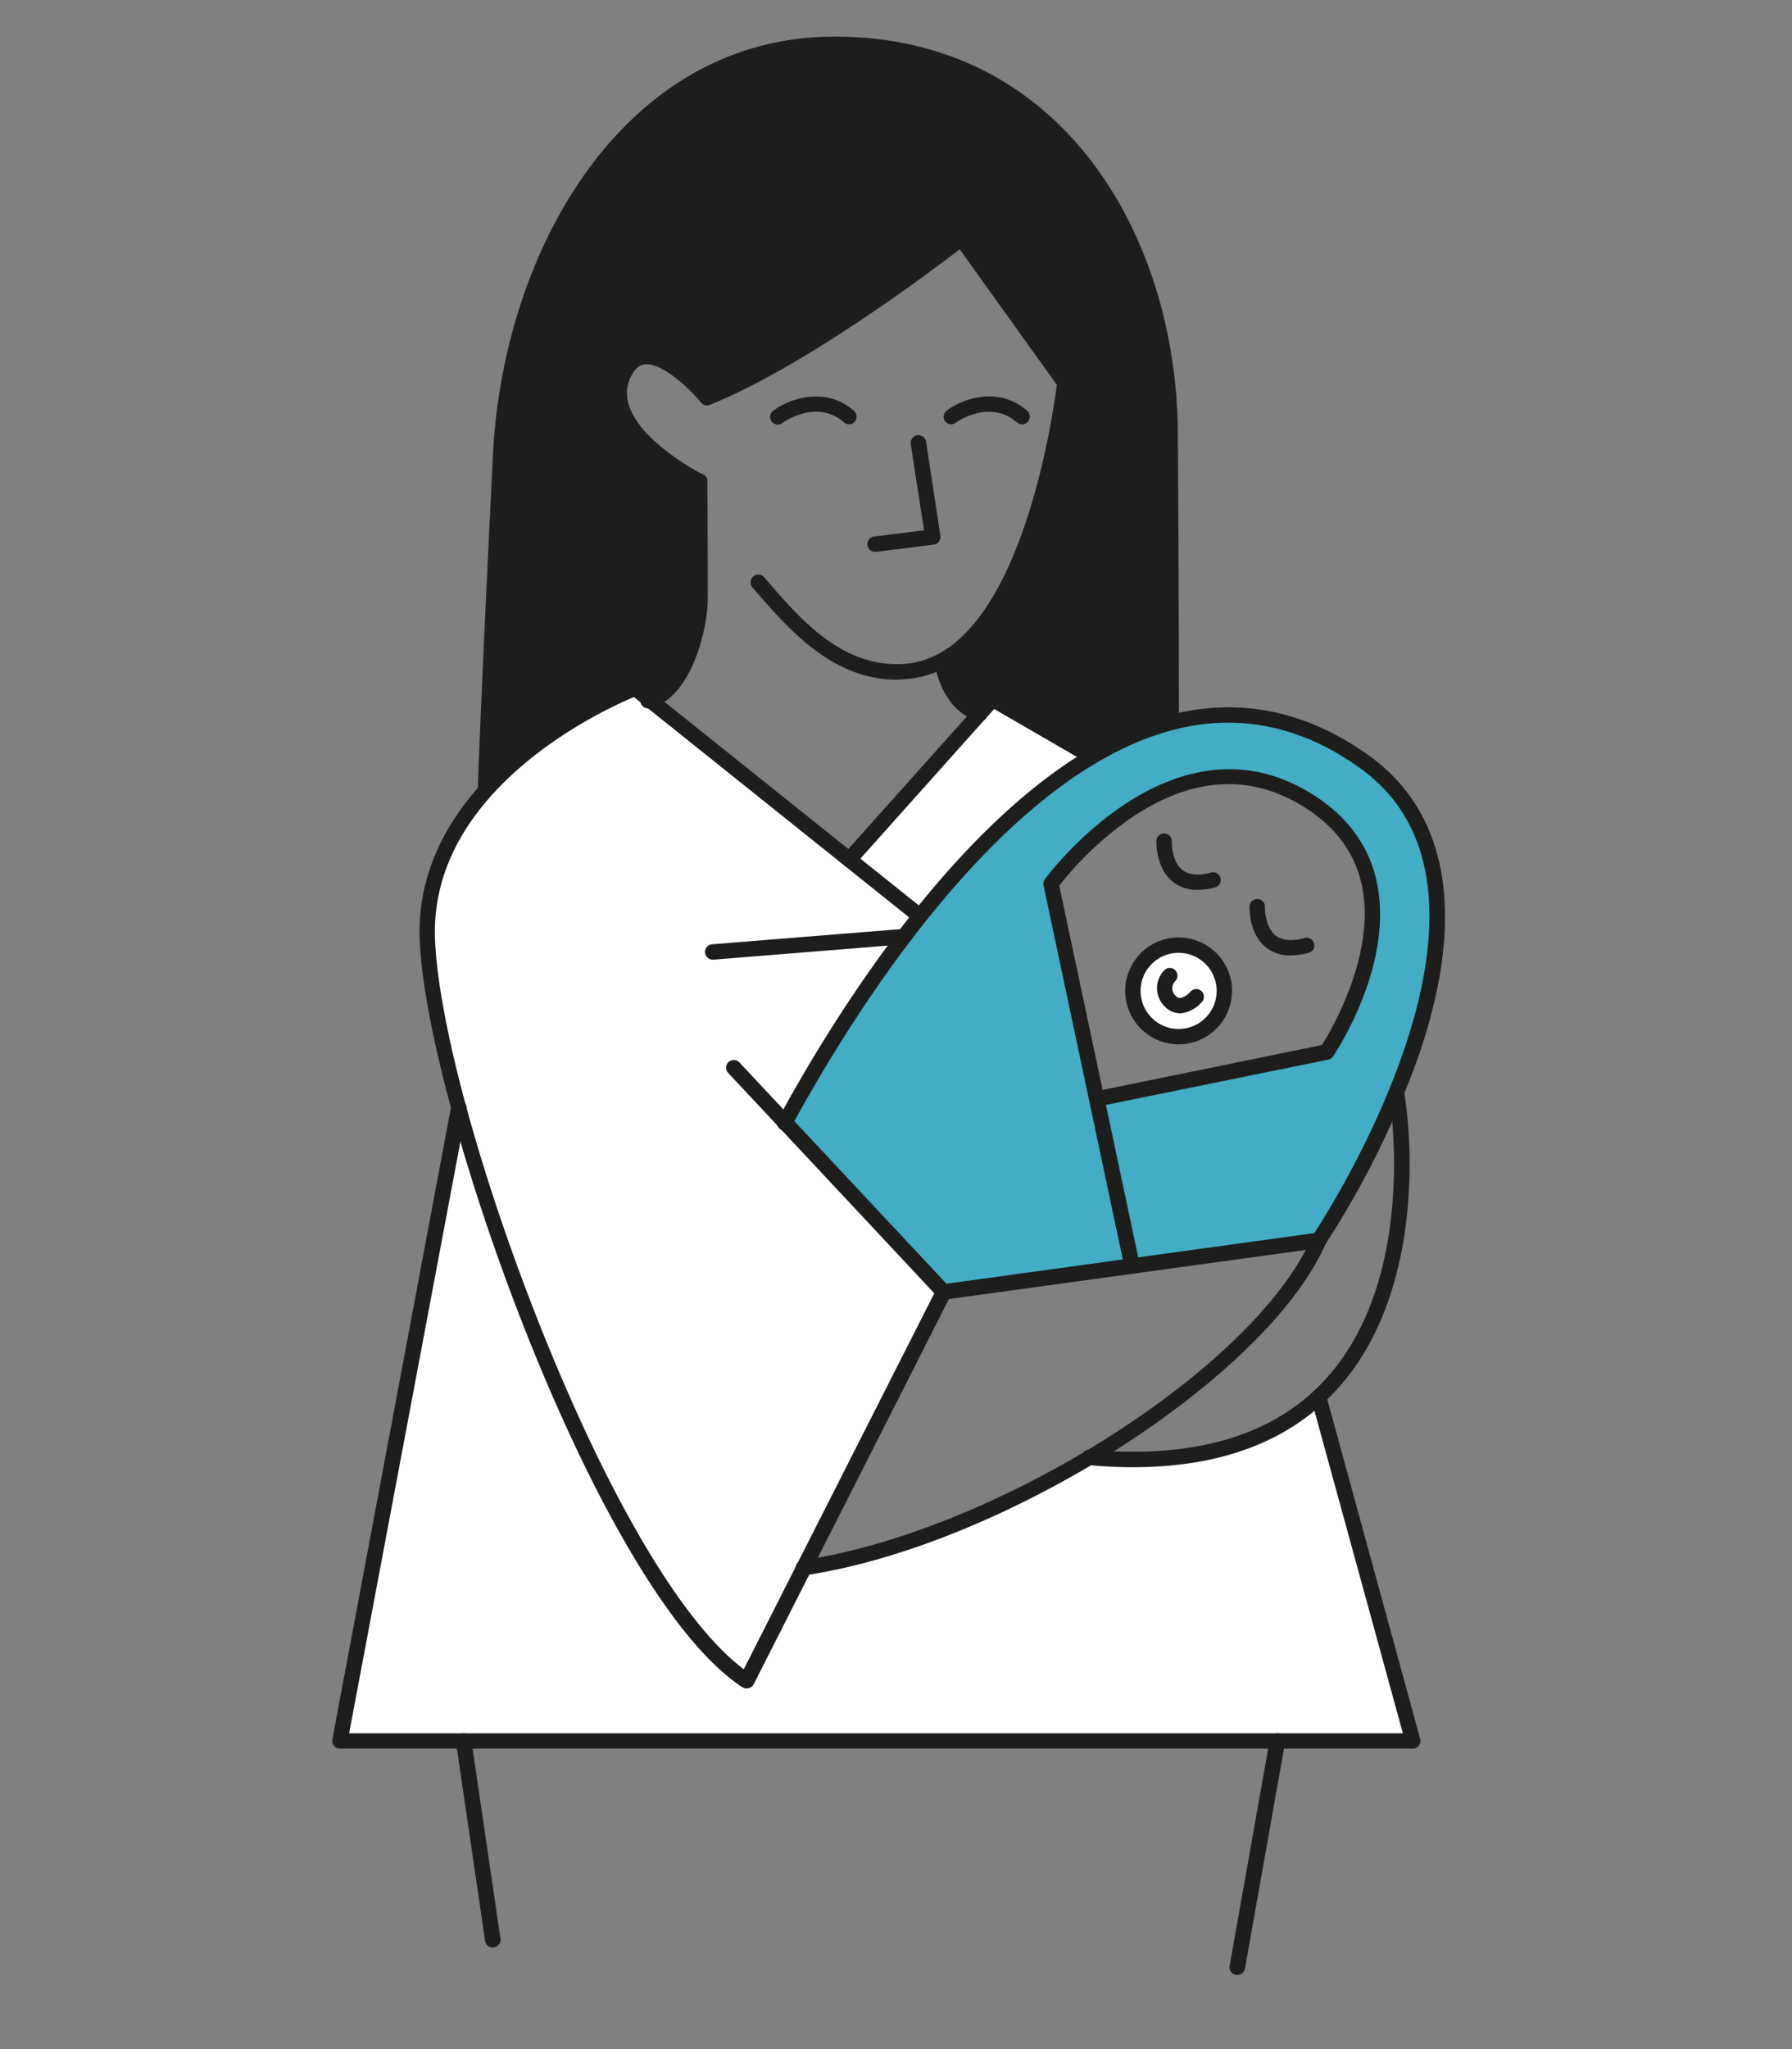 <svg xmlns="http://www.w3.org/2000/svg" viewBox="0 0 350 400"><rect x="0" y="0" width="350" height="400" fill="#808080" stroke="none"/><defs><style>.cls-1{fill:#fff;}.cls-2{fill:#1d1d1b;}.cls-3{fill:#42adc5;}.cls-4{fill:none;}</style></defs><g id="Layer_2" data-name="Layer 2"><path class="cls-1" d="M257.55,272.71l18.38,67.14H66.38l23.2-123.6s-28.2-58.21,34.49-81.9l41.79,33.43,28-31.29,18.85,10.91s-26.51,12.84-59.42,71.73l30.95,33.11L157,306.08S192,299.61,214.4,283.5A50.46,50.46,0,0,0,257.55,272.71Z"/><path class="cls-2" d="M230.34,140.66l-17.61,6.74-18.85-10.91-2.52,2.81c-5.77-.92-7.22-9.47-7.22-9.47,17.84-9.49,23.79-55.06,23.79-55.06L187.75,46.52S176.38,55,165.86,62.19s-27.77,15.45-27.77,15.45l-4.23-4.26s-10.17-9-12.7,1.55S136.66,94,136.66,94s3.91,36.94-9.07,42.49l-3.52-2.14s-19,7.26-30.69,21.22l-.11.38s.11-8.43,3-67.1c2-40.34,25.78-81.71,66.71-81.71,44.87,0,66.77,39.37,67.06,77.08.22,28.1.22,55.08.22,55.08Z"/><path class="cls-3" d="M260.79,145.11c-13.16-4.81-25.93-8.09-36.11-3.24s-28.62,18.64-28.62,18.64-20.24,19.26-42.39,58l30.59,33.76,36.83-5.19,36.47-4.9s23.35-38.87,23.06-59.32S273.93,149.92,260.79,145.11Zm-1.72,59.79-44.23,9.51-9.51-41.86c10.69-13.2,32.88-31.42,53.21-13.86S259.07,204.9,259.07,204.9Z"/><ellipse class="cls-1" cx="230.2" cy="193.43" rx="8.69" ry="9.06"/><path class="cls-2" d="M175.2,132.68c-12.76,0-21.31-10-28.23-18a1.5,1.5,0,0,1,2.28-2c7.08,8.25,15.13,17.61,27.17,16.93,22.63-1.27,29.24-48.76,30-54.48L187.44,48.66c-5.81,4.47-30.18,22.83-48.78,30.37a1.5,1.5,0,0,1-1.73-.44c-2.58-3.14-7.87-7.93-11.11-7.44-.44.07-1.79.28-2.85,2.94-3.75,9.36,14.18,18.47,14.36,18.56A1.5,1.5,0,0,1,136,95.34c-.85-.42-20.57-10.45-15.81-22.37,1.13-2.81,2.87-4.42,5.18-4.78,5.09-.8,11,5.26,13.16,7.65,20.33-8.58,48-30.28,48.3-30.5A1.57,1.57,0,0,1,188,45a1.49,1.49,0,0,1,1,.62l20.18,28.24a1.53,1.53,0,0,1,.27,1c-.25,2.29-6.34,56.23-32.83,57.72Z"/><path class="cls-2" d="M126.75,138.27a1.5,1.5,0,0,1-.36-3c5.81-1.44,8.85-12.83,8.85-18.53,0-11.16-.08-22.66-.08-22.77a1.5,1.5,0,1,1,3,0c0,.11.08,11.61.08,22.79,0,6.31-3.36,19.51-11.13,21.44A1.49,1.49,0,0,1,126.75,138.27Z"/><path class="cls-2" d="M145.8,329.59a1.54,1.54,0,0,1-.83-.24c-28.4-18.69-62-114.27-63-146.16-1.1-33.8,41.14-50.08,41.57-50.24a1.48,1.48,0,0,1,1.46.23l55.34,44.27a1.5,1.5,0,0,1-1.87,2.35l-54.66-43.73c-5.64,2.36-39.79,17.84-38.85,47,.53,16.22,9.09,47.44,21.31,77.7,13.27,32.87,27.38,56.39,39,65.07l37.21-73.38-40.24-43a1.5,1.5,0,1,1,2.19-2.05l41,43.8a1.5,1.5,0,0,1,.24,1.7l-38.46,75.86a1.51,1.51,0,0,1-1,.77A1.2,1.2,0,0,1,145.8,329.59Z"/><path class="cls-2" d="M165.86,169.28a1.55,1.55,0,0,1-1-.38,1.51,1.51,0,0,1-.11-2.12l28-31.29a1.51,1.51,0,0,1,1.87-.3l18.85,10.91a1.5,1.5,0,0,1-1.5,2.6l-17.8-10.3L167,168.78A1.48,1.48,0,0,1,165.86,169.28Z"/><path class="cls-2" d="M157,307.58a1.5,1.5,0,0,1-.22-3c36.88-5.54,85.08-35.53,98.25-60.58l-70.52,9.7a1.5,1.5,0,1,1-.41-3l73.29-10.08a1.47,1.47,0,0,1,1.4.58,1.5,1.5,0,0,1,.17,1.5c-11.48,26.26-62.82,59-101.74,64.81A.82.82,0,0,1,157,307.58Z"/><path class="cls-2" d="M257.55,243.65a1.46,1.46,0,0,1-.84-.26,1.49,1.49,0,0,1-.4-2.08c.45-.66,44.34-66.23,9.35-91.35-11.11-8-23-10.6-35.19-7.8-34.74,8-64.62,57-75.85,77.68a1.5,1.5,0,1,1-2.63-1.43c11.42-21.06,41.87-70.93,77.81-79.17,13.11-3,25.77-.22,37.61,8.28,15.56,11.17,18.94,31.32,9.78,58.26A176.56,176.56,0,0,1,258.79,243,1.49,1.49,0,0,1,257.55,243.65Z"/><path class="cls-2" d="M221.08,248.55a1.5,1.5,0,0,1-1.46-1.19l-15.8-74.52a1.49,1.49,0,0,1,.25-1.19c.24-.33,24.61-33.45,51.9-16.83,7,4.27,11.36,10.1,12.92,17.3,3.5,16.12-8.05,33.38-8.54,34.11a1.48,1.48,0,0,1-.94.62L216,215.69l6.58,31.05a1.49,1.49,0,0,1-1.15,1.77A1.17,1.17,0,0,1,221.08,248.55Zm-14.19-75.66,8.46,39.87L258.19,204c1.83-2.91,10.68-17.89,7.77-31.29-1.39-6.37-5.27-11.54-11.55-15.36-10.39-6.34-21.56-5.63-33.18,2.1A64.67,64.67,0,0,0,206.89,172.89Z"/><path class="cls-2" d="M139.26,187.33a1.5,1.5,0,0,1-.12-3l37.3-3a1.5,1.5,0,0,1,.24,3l-37.3,3Z"/><path class="cls-2" d="M221.32,286.41q-4.22,0-8.73-.41a1.5,1.5,0,0,1,.27-3c20.48,1.83,36-2.78,46-13.73,18.5-20.17,12.49-55.39,12.43-55.75a1.5,1.5,0,0,1,2.95-.52,94.32,94.32,0,0,1,.83,21c-.75,10.86-3.78,26.14-14,37.28C251.87,281.34,238.52,286.4,221.32,286.41Z"/><path class="cls-2" d="M275.93,341.35H66.38a1.47,1.47,0,0,1-1.15-.55,1.44,1.44,0,0,1-.32-1.23L88.11,216a1.5,1.5,0,0,1,3,.56L68.19,338.35H274L256.1,273.11a1.5,1.5,0,0,1,2.9-.79l18.38,67.13a1.51,1.51,0,0,1-.26,1.31A1.49,1.49,0,0,1,275.93,341.35Z"/><path class="cls-2" d="M241.64,385.51l-.27,0a1.49,1.49,0,0,1-1.21-1.73L248,339.58a1.5,1.5,0,0,1,3,.53l-7.84,44.16A1.5,1.5,0,0,1,241.64,385.51Z"/><path class="cls-2" d="M96.23,380.17a1.5,1.5,0,0,1-1.48-1.29l-5.7-38.82a1.5,1.5,0,1,1,3-.43l5.7,38.82a1.5,1.5,0,0,1-1.27,1.7Z"/><path class="cls-2" d="M191.36,140.8a1.59,1.59,0,0,1-.43-.06c-6.84-2.06-8.22-10.32-8.27-10.67a1.5,1.5,0,1,1,3-.47c0,.13,1.18,6.76,6.17,8.26a1.5,1.5,0,0,1-.43,2.94Z"/><path class="cls-2" d="M165.86,82.83a1.49,1.49,0,0,1-1-.37c-5.34-4.66-11.69-.11-12,.08a1.5,1.5,0,1,1-1.78-2.41c2.92-2.17,10-4.93,15.71.07a1.5,1.5,0,0,1-1,2.63Z"/><path class="cls-2" d="M185.81,82.83a1.51,1.51,0,0,1-1.21-.61,1.49,1.49,0,0,1,.32-2.09c2.92-2.17,10-4.94,15.71.07a1.5,1.5,0,0,1-2,2.26c-5.38-4.69-11.89,0-12,.08A1.48,1.48,0,0,1,185.81,82.83Z"/><path class="cls-2" d="M171,107.72a1.5,1.5,0,0,1-.19-3l9.67-1.2L177.88,86.7a1.5,1.5,0,0,1,3-.45l2.79,18.35a1.48,1.48,0,0,1-.29,1.13,1.45,1.45,0,0,1-1,.59l-11.2,1.39Z"/><path class="cls-2" d="M230.21,203.86a10.43,10.43,0,1,1,10.42-10.43A10.44,10.44,0,0,1,230.21,203.86Zm0-17.86a7.43,7.43,0,1,0,7.42,7.43A7.43,7.43,0,0,0,230.21,186Z"/><path class="cls-2" d="M233.86,173.7a7.43,7.43,0,0,1-4.79-1.56c-3.38-2.69-3.21-7.8-3.21-8a1.5,1.5,0,1,1,3,.12s-.1,3.84,2.08,5.56c1.27,1,3.18,1.17,5.67.49a1.5,1.5,0,0,1,.79,2.89A13.36,13.36,0,0,1,233.86,173.7Z"/><path class="cls-2" d="M252.05,186.5a7.43,7.43,0,0,1-4.79-1.56c-3.38-2.69-3.21-7.81-3.2-8a1.5,1.5,0,1,1,3,.12c0,.05-.1,3.83,2.09,5.56,1.26,1,3.17,1.16,5.66.48a1.5,1.5,0,0,1,.79,2.9A13.78,13.78,0,0,1,252.05,186.5Z"/><path class="cls-2" d="M230.41,197.79a4.17,4.17,0,0,1-3-1.39,5,5,0,0,1,0-7,1.5,1.5,0,0,1,2.18,2.06,2,2,0,0,0,0,2.9,1.26,1.26,0,0,0,.91.46,3.55,3.55,0,0,0,2-1.22,1.5,1.5,0,0,1,2.29,1.94,6.52,6.52,0,0,1-4.21,2.28Z"/></g><g id="Layer_13" data-name="Layer 13"><rect class="cls-4" x="0.84" y="0.58" width="350" height="400"/></g></svg>